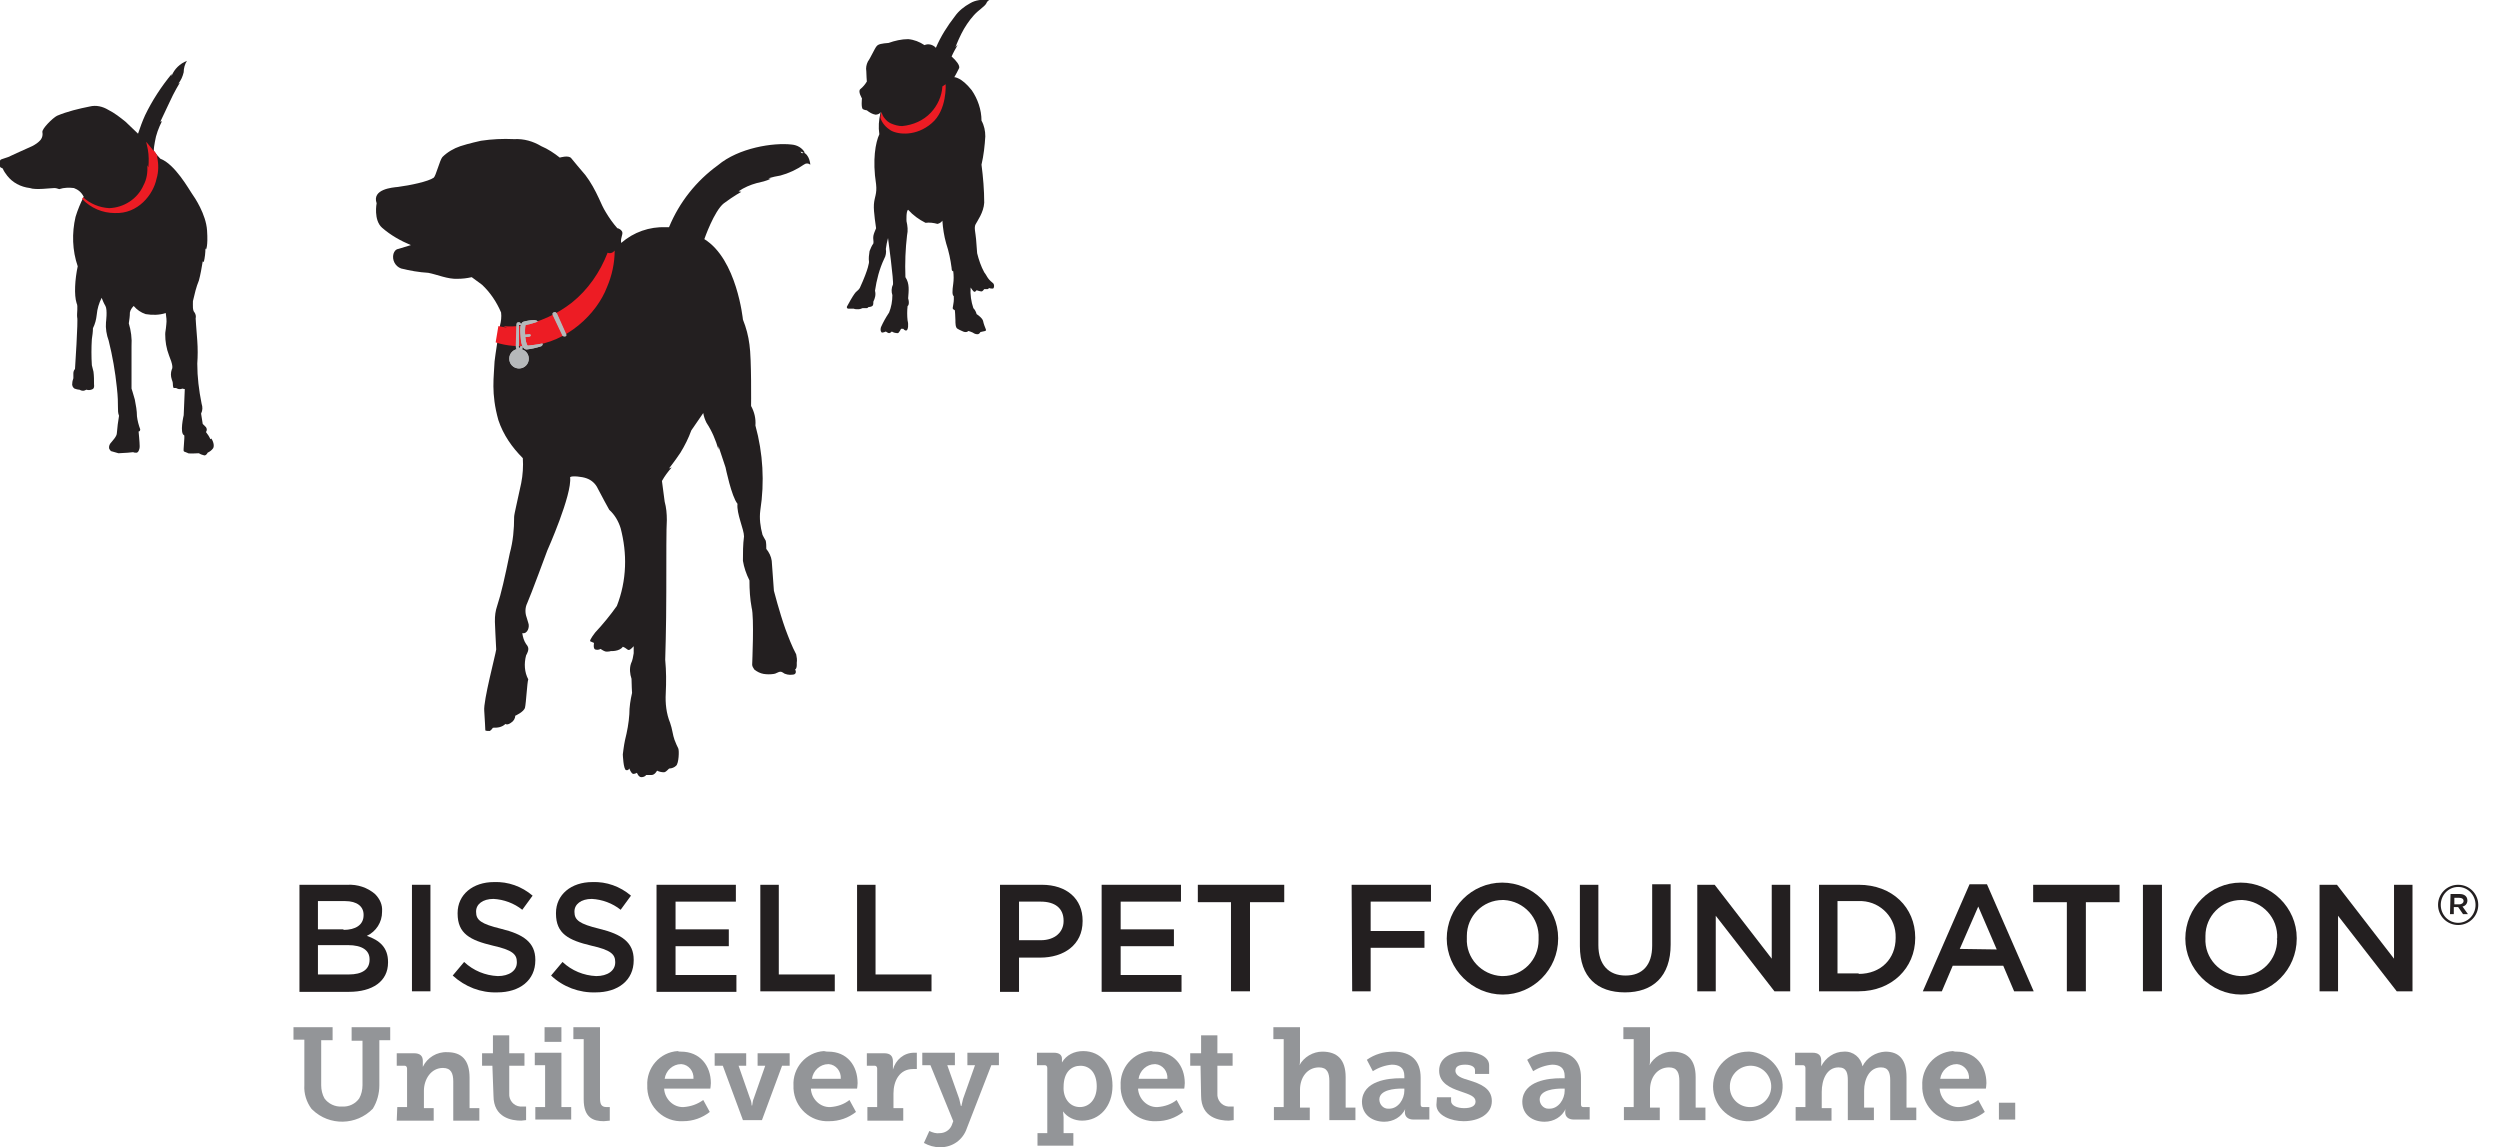 <?xml version="1.0" encoding="UTF-8"?> <svg xmlns="http://www.w3.org/2000/svg" xmlns:xlink="http://www.w3.org/1999/xlink" version="1.1" id="Layer_1" x="0px" y="0px" viewBox="0 0 460 211.1" style="enable-background:new 0 0 460 211.1;" xml:space="preserve"> <style type="text/css"> .st0{fill:#939598;} .st1{fill-rule:evenodd;clip-rule:evenodd;fill:#231F20;} .st2{fill:#231F20;} .st3{fill-rule:evenodd;clip-rule:evenodd;fill:#ED1C24;} .st4{fill-rule:evenodd;clip-rule:evenodd;fill:#B6B8BA;} </style> <g id="Tagline"> <path class="st0" d="M56,191.3h-2V189h7.2v2.4h-2.1v8.3c0,0.8,0.2,1.7,0.6,2.4c0.7,1,2,1.6,3.2,1.5c1.3,0.1,2.5-0.5,3.2-1.5 c0.4-0.7,0.6-1.6,0.6-2.4v-8.2h-2V189h7.1v2.4h-2v8.3c0,1.5-0.4,3-1.2,4.3c-3,3.1-8,3.2-11.1,0.2c-0.1-0.1-0.1-0.1-0.2-0.2 c-0.9-1.2-1.4-2.8-1.3-4.3V191.3z"></path> <path class="st0" d="M73.1,203.7h1.8v-7.1c0-0.3-0.2-0.5-0.4-0.5h-0.1H73v-2.3h3.2c1.1,0,1.6,0.5,1.6,1.4v0.6c0,0.2,0,0.4,0,0.5 l0,0c0.8-1.7,2.6-2.8,4.5-2.7c2.6,0,4.1,1.4,4.1,4.7v5.6h1.8v2.3h-4.8V199c0-1.5-0.4-2.5-1.9-2.5c-2.2,0-3.5,2.1-3.5,4.2v3.2h1.8 v2.3H73L73.1,203.7z"></path> <path class="st0" d="M90.6,196.1h-1.9v-2.3h2v-3.3h3v3.3h2.8v2.3h-2.8v5.1c-0.1,1.2,0.8,2.3,2,2.4c0.2,0,0.3,0,0.5,0 c0.3,0,0.6,0,0.6,0v2.5c-0.3,0-0.6,0.1-0.9,0.1c-1.7,0-5.1-0.5-5.1-4.6L90.6,196.1z"></path> <path class="st0" d="M98.5,203.7h1.8V196h-1.9v-2.3h4.9v10h1.8v2.3h-6.6L98.5,203.7z M100.2,189h3.1v2.7h-3.1V189z"></path> <path class="st0" d="M107.4,191.2h-1.9V189h4.9v13c0,1.1,0.2,1.7,1.2,1.7c0.3,0,0.6,0,0.6,0v2.5c-0.4,0-0.7,0.1-1.1,0.1 c-1.9,0-3.7-0.6-3.7-4V191.2z"></path> <path class="st0" d="M125.3,193.5c3.5,0,5.5,2.6,5.5,5.8c0,0.4-0.1,1-0.1,1h-8.5c0.1,1.9,1.7,3.5,3.6,3.4l0,0 c1.3-0.1,2.5-0.5,3.6-1.3l1.2,2.2c-1.4,1.1-3.1,1.7-4.9,1.7c-3.5,0.2-6.4-2.5-6.6-6c0-0.2,0-0.3,0-0.5c-0.2-3.3,2.3-6.2,5.6-6.4 C124.9,193.5,125.1,193.5,125.3,193.5z M127.6,198.5c0.1-1.4-0.9-2.6-2.2-2.7h-0.1c-1.5,0-2.8,1.2-3,2.7H127.6z"></path> <path class="st0" d="M131.4,193.8h5.9v2.3h-1.4l2.1,6c0.2,0.4,0.3,0.9,0.3,1.3h0.1c0.1-0.5,0.1-0.9,0.3-1.3l2.1-6h-1.4v-2.3h5.9 v2.3h-1.4l-3.7,10h-3.5l-3.7-10h-1.5v-2.3H131.4z"></path> <path class="st0" d="M152.4,193.5c3.5,0,5.4,2.6,5.4,5.8c0,0.4-0.1,1-0.1,1h-8.5c0.1,1.9,1.7,3.5,3.6,3.4l0,0 c1.3-0.1,2.5-0.5,3.5-1.3l1.2,2.2c-1.4,1.1-3.1,1.7-4.9,1.7c-3.5,0.2-6.4-2.5-6.6-6c0-0.2,0-0.3,0-0.5c-0.2-3.3,2.3-6.2,5.6-6.4 C152,193.5,152.2,193.5,152.4,193.5z M154.7,198.5c0.1-1.4-0.9-2.6-2.2-2.7h-0.1c-1.5,0-2.8,1.2-3,2.7H154.7z"></path> <path class="st0" d="M159.6,203.7h1.8v-7.1c0-0.3-0.2-0.5-0.4-0.5h-0.1h-1.4v-2.3h3.2c1.1,0,1.6,0.5,1.6,1.5v0.7c0,0.3,0,0.5,0,0.8 l0,0c0.5-1.8,2-3.1,3.9-3.1c0.2,0,0.4,0,0.5,0v3c-0.2,0-0.5,0-0.7,0c-2.5,0-3.6,2.2-3.6,4.5v2.7h1.8v2.3h-6.6V203.7z"></path> <path class="st0" d="M172.9,208.5c0.9,0,1.8-0.5,2.2-1.4l0.3-0.8l-4.2-10.3h-1.5v-2.3h6v2.3h-1.4l2.2,6.2c0.1,0.4,0.2,0.8,0.3,1.3 h0.1c0.1-0.4,0.2-0.9,0.3-1.3l2.2-6.2H178v-2.3h5.8v2.3h-1.4l-4.5,11.6c-0.7,2.1-2.6,3.5-4.9,3.5c-1.1,0-2.1-0.3-3-0.8l1-2.2 C171.6,208.4,172.3,208.6,172.9,208.5z"></path> <path class="st0" d="M192.7,208.5v-12c0-0.3-0.2-0.5-0.4-0.5h-0.1h-1.4v-2.3h3.1c1.1,0,1.5,0.5,1.5,1.1v0.1c0,0.3,0,0.6,0,0.6l0,0 c0.8-1.4,2.3-2.1,3.9-2.1c3.3,0,5.4,2.6,5.4,6.4c0,3.8-2.4,6.4-5.6,6.4c-1.4,0-2.7-0.6-3.5-1.7l0,0c0,0.4,0.1,0.7,0.1,1.1v2.9h1.8 v2.3h-6.6v-2.3H192.7z M198.7,203.7c1.7,0,3.1-1.4,3.1-3.8s-1.2-3.8-3-3.8c-1.6,0-3.1,1.1-3.1,3.9 C195.6,201.9,196.7,203.7,198.7,203.7z"></path> <path class="st0" d="M212.5,193.5c3.5,0,5.5,2.6,5.5,5.8c0,0.4-0.1,1-0.1,1h-8.5c0.1,1.9,1.7,3.5,3.6,3.4l0,0 c1.3-0.1,2.5-0.5,3.5-1.3l1.2,2.2c-1.4,1.1-3.1,1.7-4.9,1.7c-3.5,0.2-6.4-2.5-6.6-6c0-0.2,0-0.3,0-0.5c-0.2-3.3,2.3-6.2,5.6-6.4 C212.1,193.5,212.3,193.5,212.5,193.5z M214.8,198.5c0.1-1.4-0.9-2.6-2.2-2.7h-0.1c-1.5,0-2.8,1.2-3,2.7H214.8z"></path> <path class="st0" d="M220.9,196.1H219v-2.3h2v-3.3h3v3.3h2.8v2.3H224v5.1c-0.1,1.2,0.8,2.3,2,2.4c0.2,0,0.3,0,0.5,0 c0.3,0,0.5,0,0.5,0v2.5c-0.3,0-0.6,0.1-0.9,0.1c-1.7,0-5.1-0.5-5.1-4.6L220.9,196.1z"></path> <path class="st0" d="M234.4,203.7h1.8v-12.5h-1.9V189h4.9v6c0,0.3,0,0.7-0.1,1l0,0c0.8-1.5,2.5-2.5,4.2-2.5c2.7,0,4.3,1.4,4.3,4.7 v5.6h1.8v2.3h-4.8v-7.2c0-1.5-0.4-2.5-1.9-2.5c-2.2,0-3.5,1.9-3.5,4.1v3.3h1.8v2.3h-6.6V203.7z"></path> <path class="st0" d="M257.6,198.4h0.8V198c0-1.6-1-2.1-2.3-2.1c-1.2,0.1-2.4,0.5-3.5,1.2l-1.1-2.1c1.4-1,3.1-1.5,4.9-1.5 c3.3,0,5,1.7,5,4.8v4.9c0,0.3,0.1,0.5,0.4,0.5h0.1h1.1v2.3h-2.9c-1.1,0-1.6-0.6-1.6-1.3v-0.1c0-0.2,0-0.4,0.1-0.6l0,0 c-0.7,1.5-2.2,2.4-3.9,2.4c-2.1,0-4.1-1.2-4.1-3.7C250.7,198.8,255.6,198.4,257.6,198.4z M255.6,204c1.7,0,2.8-1.8,2.8-3.3v-0.4 h-0.5c-1.2,0-4.1,0.2-4.1,2c0,0.9,0.7,1.7,1.6,1.7C255.5,204,255.5,204,255.6,204L255.6,204z"></path> <path class="st0" d="M264.4,201.9h2.6v0.7c0,0.8,1.1,1.3,2.4,1.3s2.1-0.4,2.1-1.2c0-1-1.1-1.3-2.8-1.9c-1.8-0.6-3.9-1.5-3.9-3.8 c0-2.6,2.6-3.5,4.8-3.5c1.8,0,4.4,0.7,4.4,2.5v1.6h-2.6v-0.7c0-0.6-0.7-1-1.8-1s-1.8,0.3-1.8,1.1c0,1,1.2,1.4,2.6,1.8 c1.9,0.6,4.1,1.4,4.1,3.8c0,2.4-2.4,3.7-5.2,3.7c-2.2,0-5-1-5-3L264.4,201.9z"></path> <path class="st0" d="M287.1,198.4h0.8V198c0-1.6-1-2.1-2.3-2.1c-1.2,0.1-2.4,0.5-3.5,1.2L281,195c1.4-1,3.1-1.5,4.9-1.5 c3.3,0,5,1.7,5,4.8v4.9c0,0.3,0.1,0.5,0.4,0.5h0.1h1.1v2.3h-2.9c-1.1,0-1.6-0.6-1.6-1.3v-0.1c0-0.2,0-0.4,0.1-0.6l0,0 c-0.7,1.5-2.2,2.4-3.9,2.4c-2.1,0-4.1-1.2-4.1-3.7C280.2,198.8,285.1,198.4,287.1,198.4z M285.1,204c1.7,0,2.8-1.8,2.8-3.3v-0.4 h-0.5c-1.2,0-4.1,0.2-4.1,2c0,0.9,0.7,1.7,1.6,1.7C284.9,204,285,204,285.1,204L285.1,204z"></path> <path class="st0" d="M298.8,203.7h1.8v-12.5h-1.9V189h4.9v6c0,0.3,0,0.7-0.1,1l0,0c0.8-1.5,2.5-2.5,4.2-2.5c2.7,0,4.3,1.4,4.3,4.7 v5.6h1.8v2.3H309v-7.2c0-1.5-0.4-2.5-1.9-2.5c-2.2,0-3.5,1.9-3.5,4.1v3.3h1.8v2.3h-6.6V203.7z"></path> <path class="st0" d="M321.9,193.5c3.5,0.2,6.3,3.2,6.1,6.7c-0.2,3.5-3.2,6.3-6.7,6.1c-3.4-0.2-6.1-3-6.1-6.4c0-3.6,2.9-6.4,6.5-6.4 C321.8,193.5,321.8,193.5,321.9,193.5z M321.9,203.7c2.1,0.1,3.9-1.5,4-3.6s-1.5-3.9-3.6-4s-3.9,1.5-4,3.6c0,0.1,0,0.1,0,0.2 c-0.1,2,1.5,3.7,3.5,3.8H321.9L321.9,203.7z"></path> <path class="st0" d="M330.4,203.7h1.8v-7.2c0-0.3-0.2-0.5-0.4-0.5h-0.1h-1.4v-2.3h3.2c1.1,0,1.6,0.5,1.6,1.4v0.6c0,0.2,0,0.4,0,0.5 l0,0c0.8-1.6,2.4-2.7,4.2-2.7c1.7-0.1,3.1,1.1,3.4,2.7l0,0c0.8-1.6,2.4-2.6,4.2-2.7c2.5,0,3.9,1.4,3.9,4.7v5.6h1.8v2.3h-4.8v-7.3 c0-1.4-0.3-2.4-1.7-2.4c-2.1,0-3.1,2.1-3.1,4.3v3.1h1.8v2.3H340v-7.3c0-1.3-0.2-2.4-1.7-2.4c-2.2,0-3.1,2.3-3.1,4.5v3h1.8v2.3h-6.6 L330.4,203.7z"></path> <path class="st0" d="M360,193.5c3.5,0,5.5,2.6,5.5,5.8c0,0.4-0.1,1-0.1,1h-8.5c0.1,1.9,1.7,3.5,3.6,3.4l0,0 c1.3-0.1,2.5-0.5,3.5-1.3l1.2,2.2c-1.4,1.1-3.1,1.7-4.9,1.7c-3.5,0.2-6.4-2.5-6.6-6c0-0.2,0-0.3,0-0.5c-0.2-3.3,2.3-6.2,5.6-6.4 C359.6,193.5,359.8,193.5,360,193.5z M362.3,198.5c0.1-1.4-0.9-2.6-2.2-2.7H360c-1.5,0-2.8,1.2-3,2.7H362.3z"></path> <path class="st0" d="M367.8,202.9h3v3.1h-3V202.9z"></path> </g> <g id="Logo_and_Logotype"> <path class="st1" d="M38.7,80.8c-0.2-0.5-0.5-0.9-0.8-1.3c0.2-0.3,0.2-0.6,0-0.9c-0.2-0.2-0.4-0.4-0.6-0.6L37,76.1 c0.3-0.6,0.3-1.2,0.1-1.8c-0.5-2.5-0.8-4.9-0.8-7.4c0.1-1.4,0.1-2.8,0-4.2c-0.2-2.4-0.3-4.1-0.3-4.1c0.1-0.4,0-0.8-0.2-1.1 c-0.4-0.4-0.3-1.3-0.3-2.1c0.3-1.3,0.6-2.6,1.1-3.8c0.3-1.1,0.5-2.3,0.7-3.5l0.2,0.1c0.2-0.8,0.3-1.7,0.3-2.5l0.1,0.2 c0,0,0.4-0.5,0.2-3.5s-2.3-6.1-2.8-6.8s-3.1-5.4-5.8-6.4c-0.4-0.4-0.8-0.9-1.2-1.4c0-0.6,0.1-1.1,0.2-1.7c0.2-1.3,0.7-2.6,1.3-3.8 l-0.3,0.1c0,0,1-2.1,1.7-3.6c0.8-1.8,1.9-3.6,1.9-3.6l-0.3,0.2c0.5-0.6,0.8-1.3,1-2.1c0-0.7,0.2-1.5,0.6-2.1 c-1.3,0.5-2.3,1.5-2.8,2.7c-0.1,0.3,0-0.3,0-0.3c-1.9,2.3-3.6,4.9-4.9,7.6c-0.5,1.1-0.9,2.2-1.3,3.4l-2.3-2.2c-1-0.8-2-1.6-3.2-2.2 c-1-0.6-2.2-0.9-3.4-0.6c-2,0.4-4.1,0.9-6,1.7c-0.8,0.4-2.8,2.4-2.7,3c0.1,0.5,0,1-0.3,1.4c-0.4,0.5-1,0.9-1.6,1.2 c-1.1,0.5-3.8,1.7-4.4,2c-0.4,0.1-0.8,0.3-1.2,0.4c-0.5,0.1-0.5,1.2-0.2,1.5L0.5,31c0.2,0.5,0.5,0.9,0.8,1.3c1,1.3,2.5,2.1,4.2,2.3 c1,0.4,3.9,0,4.5,0c0.3,0,0.6,0.1,0.9,0.2c0.9-0.3,1.8-0.3,2.7-0.2c0.8,0.3,1.4,0.8,1.8,1.6c-0.6,1.2-1.1,2.4-1.5,3.7 c-0.7,3-0.6,6.2,0.4,9.1c-0.5,2.3-0.7,5.3-0.2,6.8c0.3,0.5,0,1.9,0.1,2.6c0.2,0.4-0.4,9.5-0.4,9.5c-0.2,0.2-0.3,0.5-0.3,0.8 c0,0.4,0,0.9,0,0.9c-0.1,0.3-0.2,0.6-0.2,0.9c-0.1,0.4,0.1,0.8,0.4,1c0.3,0.1,0.6,0.2,0.9,0.2c0.2,0.1,0.4,0.2,0.7,0.2 c0.2,0,0.4-0.1,0.6-0.2c0.3,0.1,0.6,0.1,0.9,0s0.6-0.2,0.5-1c0-0.8,0-1.5-0.1-2.3c-0.1-0.4-0.2-0.8-0.3-1.2c-0.1-1.6-0.1-3.2,0-4.8 c0.1-0.7,0.2-1.3,0.2-2c0.4-0.8,0.6-1.6,0.7-2.5c0.1-1.1,0.4-2.1,0.9-3.1c0.2,0.5,0.4,1,0.7,1.5c0.4,0.7,0.1,3,0.1,3 c-0.1,1.1,0.1,2.3,0.5,3.4c0.7,2.8,1.2,5.7,1.5,8.6c0.4,3.5,0,4.2,0.4,5.2c-0.2,1.1-0.3,2.1-0.4,3.2c0,0.6-0.8,1.4-1.2,1.9 c-0.2,0.3-0.3,0.6-0.2,1l0.3,0.4l1.4,0.4l1.7-0.1l1-0.1c0.2,0.1,0.4,0.1,0.6,0.1c0.3,0,0.6-0.5,0.6-1.2s-0.2-2.7-0.2-2.7 c0.2,0,0.3-0.2,0.3-0.4c-0.3-0.8-0.5-1.6-0.6-2.4c0-1-0.2-2.1-0.4-3.1c-0.3-1.1-0.6-2-0.6-2s0-5,0-7.8c0.1-1.4-0.1-2.9-0.5-4.2 c0.1-0.7,0.2-1.3,0.2-2c0.1-0.5,0.4-0.9,0.7-1.2c0.6,0.7,1.3,1.2,2.2,1.5c1.2,0.2,2.5,0.2,3.7-0.2c0.1,0.7,0.2,1.4,0.1,2.1 c-0.1,1.2-0.2,1.3-0.2,1.8c0,1.3,0.2,2.6,0.7,3.9c0.7,1.7,0.7,2.3,0.5,2.6c-0.2,0.6-0.2,1.2,0,1.8c0.1,0.3,0.2,0.5,0.2,0.8 c0,0,0,0.8,0.2,0.8c0.1,0,0.3,0,0.4,0c0.2,0.1,0.4,0.2,0.6,0.2c0.2,0,0.4,0,0.5-0.1l0.5,0.1l-0.2,4.8c0,0-0.8,3.4,0.1,3.7 c0.1,0.4-0.2,2.8-0.1,2.9c0.1,0.1,0.2,0.2,0.4,0.2c0.1,0.1,0.3,0.1,0.4,0.2c0.2,0.1,2,0,2,0c0.3,0.2,0.6,0.3,1,0.4 c0.4,0,0.6-0.5,0.6-0.5c0.4-0.2,0.7-0.4,1-0.8c0.2-0.3,0.2-1-0.3-1.8"></path> <path class="st1" d="M147.7,28.2c-0.2,0-0.3-0.1-0.4-0.3l0.8,0.2c-0.5-0.9-1.4-1.4-2.4-1.5c-3.4-0.4-9.8,0.6-13.6,3.8 c-4,2.9-7.1,6.8-9,11.4c0,0-0.2,0-0.6,0c-3-0.1-5.9,0.9-8.2,2.9c-0.2-1,0.5-1.7,0.1-2.2s-0.8-0.5-0.8-0.5c-0.8-0.9-1.5-1.9-2.1-2.9 c-0.5-0.8-0.9-1.7-1.3-2.6c-0.7-1.5-1.5-3-2.5-4.3c-0.8-0.9-2.1-2.5-2.6-3.1S103,29,103,29c-1-0.8-2.2-1.6-3.4-2.1 c-1.5-0.9-3.2-1.4-5-1.3c-2.1-0.1-4.1,0-6.1,0.3c0,0-2.3,0.5-3.8,1c-1.2,0.4-2.4,1.1-3.3,2c-0.5,0.6-1.2,3.5-1.6,3.8 c-1,0.7-4.3,1.4-6.6,1.7c-1,0.1-4.8,0.4-3.9,3c0,0-0.6,3.1,1,4.5s3.4,2.4,5.3,3.2c-0.6,0.2-2.3,0.7-2.3,0.7s-0.6,0-0.9,0.9 c-0.3,1.1,0.3,2.3,1.4,2.7c1.6,0.4,3.3,0.7,5,0.8c1.6,0.3,3.6,1.2,5.4,1.1c0.9,0,1.7-0.1,2.6-0.3l1.9,1.4c1.5,1.4,2.7,3.2,3.5,5.1 c0.1,0.8,0,1.6-0.2,2.4c-0.2,1.1-0.9,5.6-1,6.6c-0.1,2.8-0.7,5.8,0.7,10.8c0.9,2.7,2.5,5,4.5,7c0.1,1.5,0,3.1-0.3,4.6 c-0.6,2.9-1.3,5.7-1.3,6.2c0,2.3-0.2,4.5-0.8,6.7c-0.9,4.4-1.6,7.5-2.3,9.6s-0.4,3.2-0.2,8.1c-0.1,0.9-2.4,9.5-2.2,11.3 c0.1,1.3,0.2,3.6,0.2,3.6c0.2,0.1,0.5,0.1,0.8,0.1c0.2-0.1,0.4-0.3,0.6-0.6c0.4,0,0.8,0,1.2-0.1c0.4-0.1,0.8-0.3,1.1-0.6 c0,0,0.3,0.3,1-0.2c0.5-0.3,0.8-0.8,0.8-1.3c0,0,1.6-0.7,1.8-1.5s0.4-4.7,0.6-5.2c-0.7-1.3-0.8-2.9-0.4-4.4c0.6-1.1,0.5-1.5,0-2.1 c-0.4-0.6-0.6-1.3-0.7-2c1,0.2,1.4-1.2,1.1-1.9c-0.1-0.3-0.2-0.7-0.3-1c-0.3-0.8-0.3-1.8,0.1-2.6c0.6-1.3,3.7-9.7,3.7-9.7 s4.6-10.3,4.2-13.5c0.3-0.3,2.2-0.1,3,0.2c0.9,0.3,1.7,1,2.1,1.9c0.6,1.2,2.1,3.9,2.1,3.9c1,0.9,1.7,2.1,2.1,3.4 c0.6,2.3,0.9,4.7,0.8,7.1c-0.1,2.5-0.6,4.9-1.5,7.2c-1.2,1.7-2.6,3.4-4,4.9c0,0-1.1,1.4-0.9,1.6c0.2,0.1,0.5,0.2,0.7,0.3 c0,0-0.2,1,0.2,1.2c0.3,0.1,0.7,0.1,1-0.1c0.3,0.2,0.6,0.4,1,0.5c0.3,0,0.6,0,0.9-0.1c0,0,1.6,0.1,2.2-0.8c0.6,0.2,0.8,0.6,1.1,0.6 s0.9-0.7,0.9-0.7v1.3c-0.1,0.6-0.2,1.3-0.5,1.9c-0.3,0.9-0.2,1.9,0.1,2.8c0,0.9,0.1,2.6,0.1,2.6c-0.3,1.3-0.5,2.6-0.5,3.9 c-0.1,1.6-0.4,3.2-0.8,4.8c-0.2,0.9-0.4,2.6-0.4,2.6s0.1,2.8,0.6,2.9c0.3,0.1,0.5-0.1,0.6-0.3c0,0,0.3,0.9,0.7,1 c0.3,0,0.5-0.1,0.7-0.2c0,0,0.3,0.8,0.8,0.8c0.3,0,0.7-0.1,0.9-0.4h1c0.6,0,1-0.8,1-0.8c0.4,0.2,0.8,0.3,1.3,0.3 c0.5-0.1,0.8-0.7,1-0.7c0.4,0,0.9-0.2,1.2-0.5c0.5-0.4,0.6-2.8,0.4-3.2s-0.4-0.8-0.7-1.6s-0.4-2-0.8-3.1c-0.7-1.7-0.9-3.6-0.8-5.4 c0.1-2.1,0.1-4.1-0.1-6.2c0,0,0.2-5.9,0.2-12.6s0-11.7,0.1-13.1c0-1.2-0.1-2.3-0.4-3.4l-0.5-3.8c0.5-0.9,1.1-1.7,1.8-2.5l-0.5,0.2 c0,0,1.1-1.4,2.1-2.9c0.8-1.3,1.5-2.7,2-4.1l2.2-3.2c0.1,0.6,0.3,1.2,0.6,1.8c1,1.5,1.7,3.2,2.2,4.9v-0.6l1.3,3.9 c0,0,1.1,5.4,2.2,6.7c-0.2,1.8,1.2,4.7,1.2,6c-0.2,1.5-0.2,3-0.2,4.5c0.2,1.2,0.6,2.4,1.2,3.6c0,1.7,0.1,3.4,0.4,5 c0.5,1.8,0.1,10.2,0.1,10.5s0.2,0.6,0.4,0.9c0.5,0.4,1.1,0.7,1.7,0.8c0.6,0.1,1.3,0.1,1.9,0c0.3,0,0.8-0.4,1.2-0.4s0.7,0.4,0.9,0.4 c0.5,0.2,1.1,0.2,1.6,0.1c0.3-0.1,0.4-0.4,0.3-0.7c0-0.1-0.1-0.1-0.1-0.2c0.4-0.2,0.3-1.2,0.3-1.2c0.1-0.6,0-1.1-0.1-1.6 c-0.8-1.5-1.4-3.1-2-4.7c-1.1-3.1-2.1-7-2.1-7s-0.3-4.3-0.4-5.5c-0.1-0.8-0.5-1.6-1-2.2c0-0.5,0-1-0.1-1.5 c-0.2-0.3-0.6-1.1-0.6-1.1c-0.4-1.5-0.6-3-0.4-4.5c0.8-5.2,0.5-10.5-0.9-15.6c0.1-1.3-0.2-2.5-0.8-3.6c0,0,0.1-8.7-0.3-11.3 c-0.2-1.6-0.6-3.1-1.2-4.6c0,0-1.1-11.1-7.1-14.8c0,0,1.8-5.2,3.6-6.6c1.9-1.4,3.2-2.1,3.2-2.1l-0.5-0.1c1-0.7,2.2-1.2,3.3-1.5 c0.9-0.2,1.8-0.4,2.6-0.8l-0.4-0.1c0.7-0.2,1.5-0.4,2.2-0.5c1.5-0.4,3-1.1,4.3-2c0.4-0.3,0.8-0.3,1.2,0c0,0-0.1-1.9-1.4-2.3"></path> <path class="st2" d="M178.5,0.6c-1.1,0.6-2.1,1.4-2.8,2.4c-1.4,1.8-2.6,3.7-3.5,5.8L172,8.6c-0.5-0.4-1.2-0.6-1.9-0.3 c-0.9-0.6-1.9-1-3-1.1c-1.2,0-2.5,0.3-3.6,0.7c-1.2,0.1-1.9,0.2-2.2,0.6c-0.3,0.3-1.2,2.3-1.6,2.8c-0.3,0.6-0.4,1.2-0.3,1.8 c0,0.6,0.1,1.9,0.1,1.9c-0.3,0.5-0.7,1-1.2,1.4s0.3,1.7,0.3,1.7s-0.2,1.8,0.2,2c0.2,0.1,0.5,0.2,0.7,0.2c0.5,0.4,1,0.7,1.6,0.8 c0.4,0,0.8-0.2,1-0.5l0,0l-0.1,0.2c-0.3,1.3-0.4,2.6-0.2,3.9c-0.7,1.5-1.3,4.7-0.6,9.2c0.2,1.8-0.3,2.3-0.4,3.7s0.4,4.2,0.4,4.4 c-0.2,0.5-0.4,0.9-0.5,1.4s0.1,1.1,0,1.4c-0.3,0.4-0.5,0.9-0.7,1.4c-0.1,0.7-0.2,1.3-0.1,2c0,0,0,1.1-1.7,4.8 c-0.3,0.5-0.7,0.6-1,1.1c-0.3,0.4-1.1,1.8-1.3,2.2c-0.2,0.3,0,0.5,0.2,0.5s1,0,1,0c0.2,0.1,0.5,0.1,0.8,0.1s0.6-0.1,0.8-0.2 c0,0,0.6,0,0.8,0c0.1,0,0.2-0.1,0.3-0.2c0,0,0.6,0,0.8-0.3c0.1-0.2,0.1-0.4,0.1-0.7c0.3-0.6,0.5-1.3,0.3-2c0.3-2,0.8-4,1.7-5.9 c0.3-0.5,0.4-1.2,0.3-1.8c0.1-0.7,0.2-1.3,0.4-2c0,0,1.1,8.1,0.9,8.6c-0.3,0.6-0.3,1.3-0.1,1.9c0,1.1-0.2,2.2-0.6,3.2 c-0.6,0.9-1.1,1.8-1.5,2.7c-0.2,0.7,0.1,1,0.2,1c0.2,0,0.5-0.1,0.7-0.2c0,0,0.4,0.3,0.6,0.3s0.5-0.3,0.5-0.3 c0.3,0.2,0.7,0.3,1.1,0.3c0.2,0,0.6-0.8,0.6-0.8h0.4c0,0,0.3,0.4,0.6,0.3c0.3-0.1,0.4-1.1,0.2-1.8c-0.1-0.9-0.1-1.8,0-2.7 c0.1,0,0.4-0.4,0.1-1.4c0.1-1.4,0.3-2.7-0.5-3.9c-0.1-2.6,0-5.2,0.3-7.7c0.2-0.9,0.1-1.7-0.1-2.6c0,0-0.1-1.9,0.3-2.1 c0.9,1,2,1.8,3.2,2.4c0.7-0.1,1.5,0,2.2,0.2c0.4-0.1,0.7-0.3,0.9-0.6c0.1,1.4,0.3,2.8,0.7,4.2c0.5,1.5,0.8,3,1,4.5 c0,0.7,0.3,0.6,0.3,0.6c0.1,0.8,0.1,1.6,0,2.3c-0.2,1.4-0.2,2.1,0.1,2.3c0.1,1.6-0.4,2.2-0.1,2.4c0.1,0.1,0.2,0.1,0.3,0.2 c0,0,0.1,1.2,0.1,1.8s0,1.4,0.4,1.6c0.2,0.1,0.5,0.3,0.8,0.4c0.2,0.1,0.4,0.2,0.7,0.2c0.2,0,0.4-0.1,0.5-0.2 c0.3,0.1,0.6,0.2,0.8,0.3c0.3,0.2,0.5,0.3,0.9,0.3c0.2,0,0.4-0.2,0.5-0.4c0.3-0.1,0.6-0.1,0.9-0.2c0.2-0.1,0.1-0.3,0.1-0.3 c-0.2-0.5-0.4-1-0.5-1.5c-0.1-0.6-1.2-1.3-1.2-1.3c-0.1-0.4-0.3-0.8-0.6-1.1c-0.4-1.2-0.6-2.5-0.5-3.8c0,0,0.5,0.8,0.7,0.8 s0.4-0.3,0.4-0.3s0.8,0.3,1,0.2s0.3-0.3,0.4-0.4c0.2,0,0.4,0,0.6,0c0.1,0,0.2-0.1,0.3-0.2c0.2,0.1,0.5,0.1,0.7,0.1s0.4-0.8-0.1-1.1 c-1-0.8-1-1.3-1.5-1.9c-0.6-1.1-1-2.3-1.3-3.5c0,0-0.1-1.4-0.2-2.6s-0.4-2.1-0.1-2.7s1.5-2.2,1.6-4c0-2.3-0.2-4.7-0.5-7 c0.4-1.7,0.6-3.5,0.7-5.2c0-1-0.2-2-0.7-2.9c0-2-0.7-4-1.8-5.6c-1.9-2.4-3.2-2.4-3.2-2.4c0.3-0.5,0.6-1.1,0.9-1.7 c0.1-0.5-0.5-1.3-1.4-2.1c0.3-0.7,0.7-1.4,1.1-2.1c-0.2,0.1-0.3,0.3-0.4,0.4c0,0,0.4-1.1,1.1-2.5c0.6-1.2,1.4-2.4,2.3-3.4 c0.9-1,2-1.6,2.3-2.2c0.1-0.3,0.4-0.6,0.8-0.7C180.6-0.1,179.5,0,178.5,0.6"></path> <path class="st2" d="M162.1,20.9v-0.2C162,21,162.1,21,162.1,20.9"></path> <path class="st3" d="M21.1,39.2c4.3,0.2,7.1-3.4,7.7-6.3c0.4-1.3,0.4-2.7,0.1-4.1H29c-0.2-0.4-0.4-0.8-0.7-1.1c0,0,0,0,0,0.1 L27,26.2l-0.1-0.1c0,0.1,0.1,0.4,0.3,1.4c0.2,1.1,0.2,2.2,0.1,3.3l-0.2-0.4c0.1,1.3-0.1,2.6-0.7,3.7c-1.1,2.5-3.6,4.1-6.3,4.2 c-1.8-0.1-3.5-0.8-4.8-2l0,0l-0.2,0.3C16.7,38.3,18.9,39.2,21.1,39.2"></path> <path class="st3" d="M97.7,63.6c6.6-0.6,12.1-5.8,14-10.8c0.9-2.1,1.4-4.4,1.4-6.7c-0.3,0.4-0.8,0.6-1.3,0.4 c-1.4,3.6-3.6,6.8-6.6,9.2c-2.7,2.1-5.9,3.6-9.3,4.2c-1.1,0.2-2.2,0.2-3.3,0.1c0.2,0.1,0.5,0.2,0.7,0.3c-0.5-0.1-1.1-0.2-1.6-0.3 l-0.5,3C93.3,63.7,95.5,63.8,97.7,63.6"></path> <path class="st3" d="M163.9,24c1.4,0.8,4.7,1.1,7.5-1.3c2.9-2.4,2.6-7.2,2.6-7.2l-0.6,0.4c-0.1,1.8-0.9,3.5-2.1,4.8 c-1.4,1.5-3.3,2.3-5.3,2.5c-0.7,0-1.4-0.2-2.1-0.5c-0.4-0.2-0.8-0.5-1.1-0.9c-0.3-0.3-0.5-0.8-0.6-1.2l0,0l0,0 c-0.1,0.4-0.2,0.7-0.2,1.1C162.3,22.7,163.1,23.5,163.9,24"></path> <path class="st4" d="M104.1,61.5c0.1,0.2,0,0.4-0.2,0.4c-0.1,0-0.3,0-0.4-0.1l-1.8-3.8c-0.1-0.2-0.1-0.4,0.1-0.5s0.4-0.1,0.5,0.1 c0,0,0,0.1,0.1,0.1L104.1,61.5z"></path> <path class="st4" d="M98.9,59.2c0,0-1.1,0.4-2.2,0.6c-0.2,0.8-0.1,3.3,0.4,3.8c0.9-0.1,1.8-0.2,2.7-0.4c0,0,0.2,0.2-0.2,0.5 c-0.9,0.3-1.8,0.5-2.7,0.6c-0.5,0-1-0.5-1.1-2.3c-0.2-2.2,0.1-2.6,0.5-2.8c0.7-0.2,1.4-0.3,2.1-0.3C99,59,98.9,59.2,98.9,59.2"></path> <path class="st4" d="M95.7,63.7h0.4c0,0,0.1,0.8-0.6,0.8s-0.6-0.9-0.6-0.9S95,60.4,95,60s0-0.7,0.4-0.7s0.4,0.5,0.4,0.5h-0.4v3.7 C95.3,64.2,95.8,64.1,95.7,63.7"></path> <path class="st4" d="M96.6,62c0.3,0,0.6,0,0.9-0.1c0.1,0,0.2-0.2,0.1-0.3c0-0.1-0.1-0.1-0.2-0.1l-1,0.1L96.6,62z"></path> <path class="st4" d="M97.3,66c0,1-0.8,1.8-1.8,1.8S93.7,67,93.7,66s0.8-1.8,1.8-1.8l0,0C96.5,64.2,97.3,65,97.3,66"></path> <path class="st4" d="M104.2,61.5c0.1,0.2,0,0.4-0.2,0.4c-0.1,0-0.3,0-0.4-0.1l-1.8-3.8c-0.1-0.2-0.1-0.4,0.1-0.5s0.4-0.1,0.5,0.1 c0,0,0,0.1,0.1,0.1L104.2,61.5z"></path> <path class="st4" d="M98.9,59.2c0,0-1.1,0.4-2.2,0.6c-0.2,0.8-0.1,3.3,0.4,3.8c0.9-0.1,1.8-0.2,2.7-0.4c0,0,0.2,0.2-0.2,0.5 c-0.9,0.3-1.8,0.5-2.7,0.6c-0.5,0-1-0.5-1.1-2.3c-0.2-2.2,0.1-2.6,0.5-2.8c0.7-0.2,1.4-0.3,2.1-0.3C99,59,98.9,59.2,98.9,59.2"></path> <path class="st4" d="M95.8,63.7h0.4c0,0,0.1,0.8-0.6,0.8S95,63.6,95,63.6s0.1-3.2,0.1-3.6s0-0.7,0.4-0.7s0.4,0.5,0.4,0.5h-0.4v3.7 C95.3,64.2,95.8,64.1,95.8,63.7"></path> <path class="st4" d="M96.6,62c0.3,0,0.6,0,0.9-0.1c0.1,0,0.2-0.2,0.1-0.3c0-0.1-0.1-0.1-0.2-0.1l-1,0.1L96.6,62z"></path> <path class="st4" d="M97.3,66c0,1-0.8,1.8-1.8,1.8S93.7,67,93.7,66s0.8-1.8,1.8-1.8l0,0C96.5,64.2,97.3,65,97.3,66"></path> <path class="st2" d="M55.1,162.8h8.8c1.9-0.1,3.7,0.5,5.1,1.7c0.9,0.9,1.4,2,1.3,3.2v0.1c0,1.9-1.1,3.6-2.8,4.4 c2.3,0.8,3.9,2.1,3.9,4.8v0.1c0,3.5-2.9,5.4-7.2,5.4h-9.1L55.1,162.8z M63.2,171.1c2.2,0,3.7-0.9,3.7-2.7v-0.1 c0-1.5-1.2-2.5-3.4-2.5h-5v5.2h4.7V171.1z M64.2,179.3c2.4,0,3.8-0.9,3.8-2.7v-0.1c0-1.6-1.3-2.6-4-2.6h-5.5v5.4L64.2,179.3 L64.2,179.3z"></path> <path class="st2" d="M75.8,162.8h3.4v19.6h-3.4V162.8z"></path> <path class="st2" d="M83.3,179.5l2.1-2.5c1.7,1.6,3.9,2.5,6.2,2.6c2.1,0,3.5-1,3.5-2.5V177c0-1.4-0.8-2.2-4.4-3 c-4.2-1-6.5-2.2-6.5-5.9V168c0-3.4,2.8-5.7,6.7-5.7c2.6-0.1,5.1,0.8,7.1,2.5l-1.9,2.6c-1.5-1.2-3.4-1.9-5.3-2c-2,0-3.2,1-3.2,2.3 v0.1c0,1.5,0.9,2.2,4.6,3.1c4.1,1,6.3,2.5,6.3,5.7v0.1c0,3.7-2.9,5.9-7,5.9C88.5,182.7,85.6,181.6,83.3,179.5z"></path> <path class="st2" d="M101.4,179.5l2.1-2.5c1.7,1.6,3.9,2.5,6.2,2.6c2.1,0,3.5-1,3.5-2.5V177c0-1.4-0.8-2.2-4.4-3 c-4.2-1-6.5-2.2-6.5-5.9V168c0-3.4,2.8-5.7,6.7-5.7c2.6-0.1,5.1,0.8,7.1,2.5l-1.9,2.6c-1.5-1.2-3.4-1.9-5.3-2c-2,0-3.2,1-3.2,2.3 v0.1c0,1.5,0.9,2.2,4.6,3.1c4.1,1,6.3,2.5,6.3,5.7v0.1c0,3.7-2.9,5.9-7,5.9C106.6,182.7,103.6,181.6,101.4,179.5z"></path> <path class="st2" d="M120.9,162.8h14.5v3.1h-11.1v5.1h9.8v3.1h-9.8v5.3h11.2v3.1h-14.7v-19.7H120.9z"></path> <path class="st2" d="M139.9,162.8h3.4v16.5h10.3v3.1h-13.7V162.8z"></path> <path class="st2" d="M157.7,162.8h3.4v16.5h10.3v3.1h-13.7V162.8z"></path> <path class="st2" d="M184,162.8h7.7c4.6,0,7.5,2.6,7.5,6.6v0.1c0,4.4-3.5,6.7-7.8,6.7h-3.9v6.3H184V162.8z M191.5,173 c2.6,0,4.2-1.5,4.2-3.5v-0.1c0-2.3-1.6-3.5-4.2-3.5h-4v7.1H191.5z"></path> <path class="st2" d="M202.8,162.8h14.5v3.1h-11.1v5.1h9.8v3.1h-9.8v5.3h11.2v3.1h-14.7v-19.7H202.8z"></path> <path class="st2" d="M226.6,166h-6.2v-3.2h15.9v3.2H230v16.4h-3.5V166H226.6z"></path> <path class="st2" d="M248.7,162.8h14.6v3.1h-11.1v5.4h9.9v3.1h-9.9v8h-3.4L248.7,162.8L248.7,162.8z"></path> <path class="st2" d="M266.2,172.7L266.2,172.7c0-5.7,4.6-10.3,10.2-10.3s10.3,4.6,10.3,10.2v0.1c0,5.7-4.6,10.3-10.2,10.3 S266.2,178.3,266.2,172.7L266.2,172.7z M283.1,172.7L283.1,172.7c0.2-3.8-2.7-6.9-6.4-7.1c-0.1,0-0.2,0-0.2,0c-3.7,0-6.6,3-6.6,6.6 c0,0.1,0,0.2,0,0.3v0.1c-0.2,3.7,2.7,6.8,6.4,7c0.1,0,0.2,0,0.2,0c3.7,0,6.6-3,6.6-6.6C283.1,172.8,283.1,172.7,283.1,172.7z"></path> <path class="st2" d="M290.7,174.1v-11.3h3.4v11.1c0,3.6,1.9,5.6,5,5.6s4.9-1.9,4.9-5.5v-11.3h3.4v11.1c0,5.9-3.3,8.8-8.4,8.8 S290.7,179.8,290.7,174.1z"></path> <path class="st2" d="M312.3,162.8h3.2l10.5,13.6v-13.6h3.4v19.6h-2.9l-10.8-13.9v13.9h-3.4L312.3,162.8L312.3,162.8z"></path> <path class="st2" d="M334.7,162.8h7.3c6.2,0,10.4,4.2,10.4,9.7v0.1c0,5.5-4.3,9.8-10.4,9.8h-7.3V162.8z M342,179.2 c4.1,0,6.8-2.8,6.8-6.6v-0.1c0.1-3.5-2.6-6.5-6.2-6.7c-0.2,0-0.4,0-0.6,0h-3.9v13.3h3.9V179.2z"></path> <path class="st2" d="M362.4,162.7h3.2l8.6,19.7h-3.6l-2-4.7h-9.3l-2,4.7h-3.5L362.4,162.7z M367.4,174.7l-3.4-7.9l-3.4,7.8 L367.4,174.7z"></path> <path class="st2" d="M380.3,166h-6.2v-3.2H390v3.2h-6.2v16.4h-3.5V166z"></path> <path class="st2" d="M394.3,162.8h3.5v19.6h-3.5V162.8z"></path> <path class="st2" d="M402.1,172.7L402.1,172.7c0-5.7,4.6-10.3,10.2-10.3s10.3,4.6,10.3,10.2v0.1c0,5.7-4.6,10.3-10.2,10.3 S402.1,178.3,402.1,172.7L402.1,172.7z M419,172.7L419,172.7c0.2-3.8-2.7-6.9-6.4-7.1c-0.1,0-0.2,0-0.2,0c-3.7,0-6.6,3-6.6,6.6 c0,0.1,0,0.2,0,0.3v0.1c-0.2,3.7,2.7,6.8,6.4,7c0.1,0,0.2,0,0.2,0c3.7,0,6.6-3,6.6-6.7C418.9,172.8,418.9,172.7,419,172.7 L419,172.7z"></path> <path class="st2" d="M426.8,162.8h3.2l10.5,13.6v-13.6h3.4v19.6H441l-10.8-13.9v13.9h-3.4L426.8,162.8z"></path> </g> <g> <path class="st2" d="M448.6,166.5L448.6,166.5c0-2,1.6-3.7,3.7-3.7s3.7,1.7,3.7,3.7l0,0c0,2-1.6,3.7-3.7,3.7 S448.6,168.5,448.6,166.5z M455.5,166.5L455.5,166.5c0-1.8-1.4-3.3-3.2-3.3c-1.8,0-3.2,1.5-3.2,3.3l0,0c0,1.8,1.4,3.3,3.2,3.3 C454.1,169.8,455.5,168.3,455.5,166.5z M450.9,164.5h1.7c0.8,0,1.4,0.4,1.4,1.2c0,0.6-0.4,1-0.9,1.1l1,1.4h-0.9l-0.9-1.3h-0.8v1.3 h-0.7L450.9,164.5L450.9,164.5z M452.5,166.4c0.5,0,0.8-0.3,0.8-0.6c0-0.4-0.3-0.6-0.8-0.6h-0.9v1.2L452.5,166.4L452.5,166.4z"></path> </g> </svg> 
